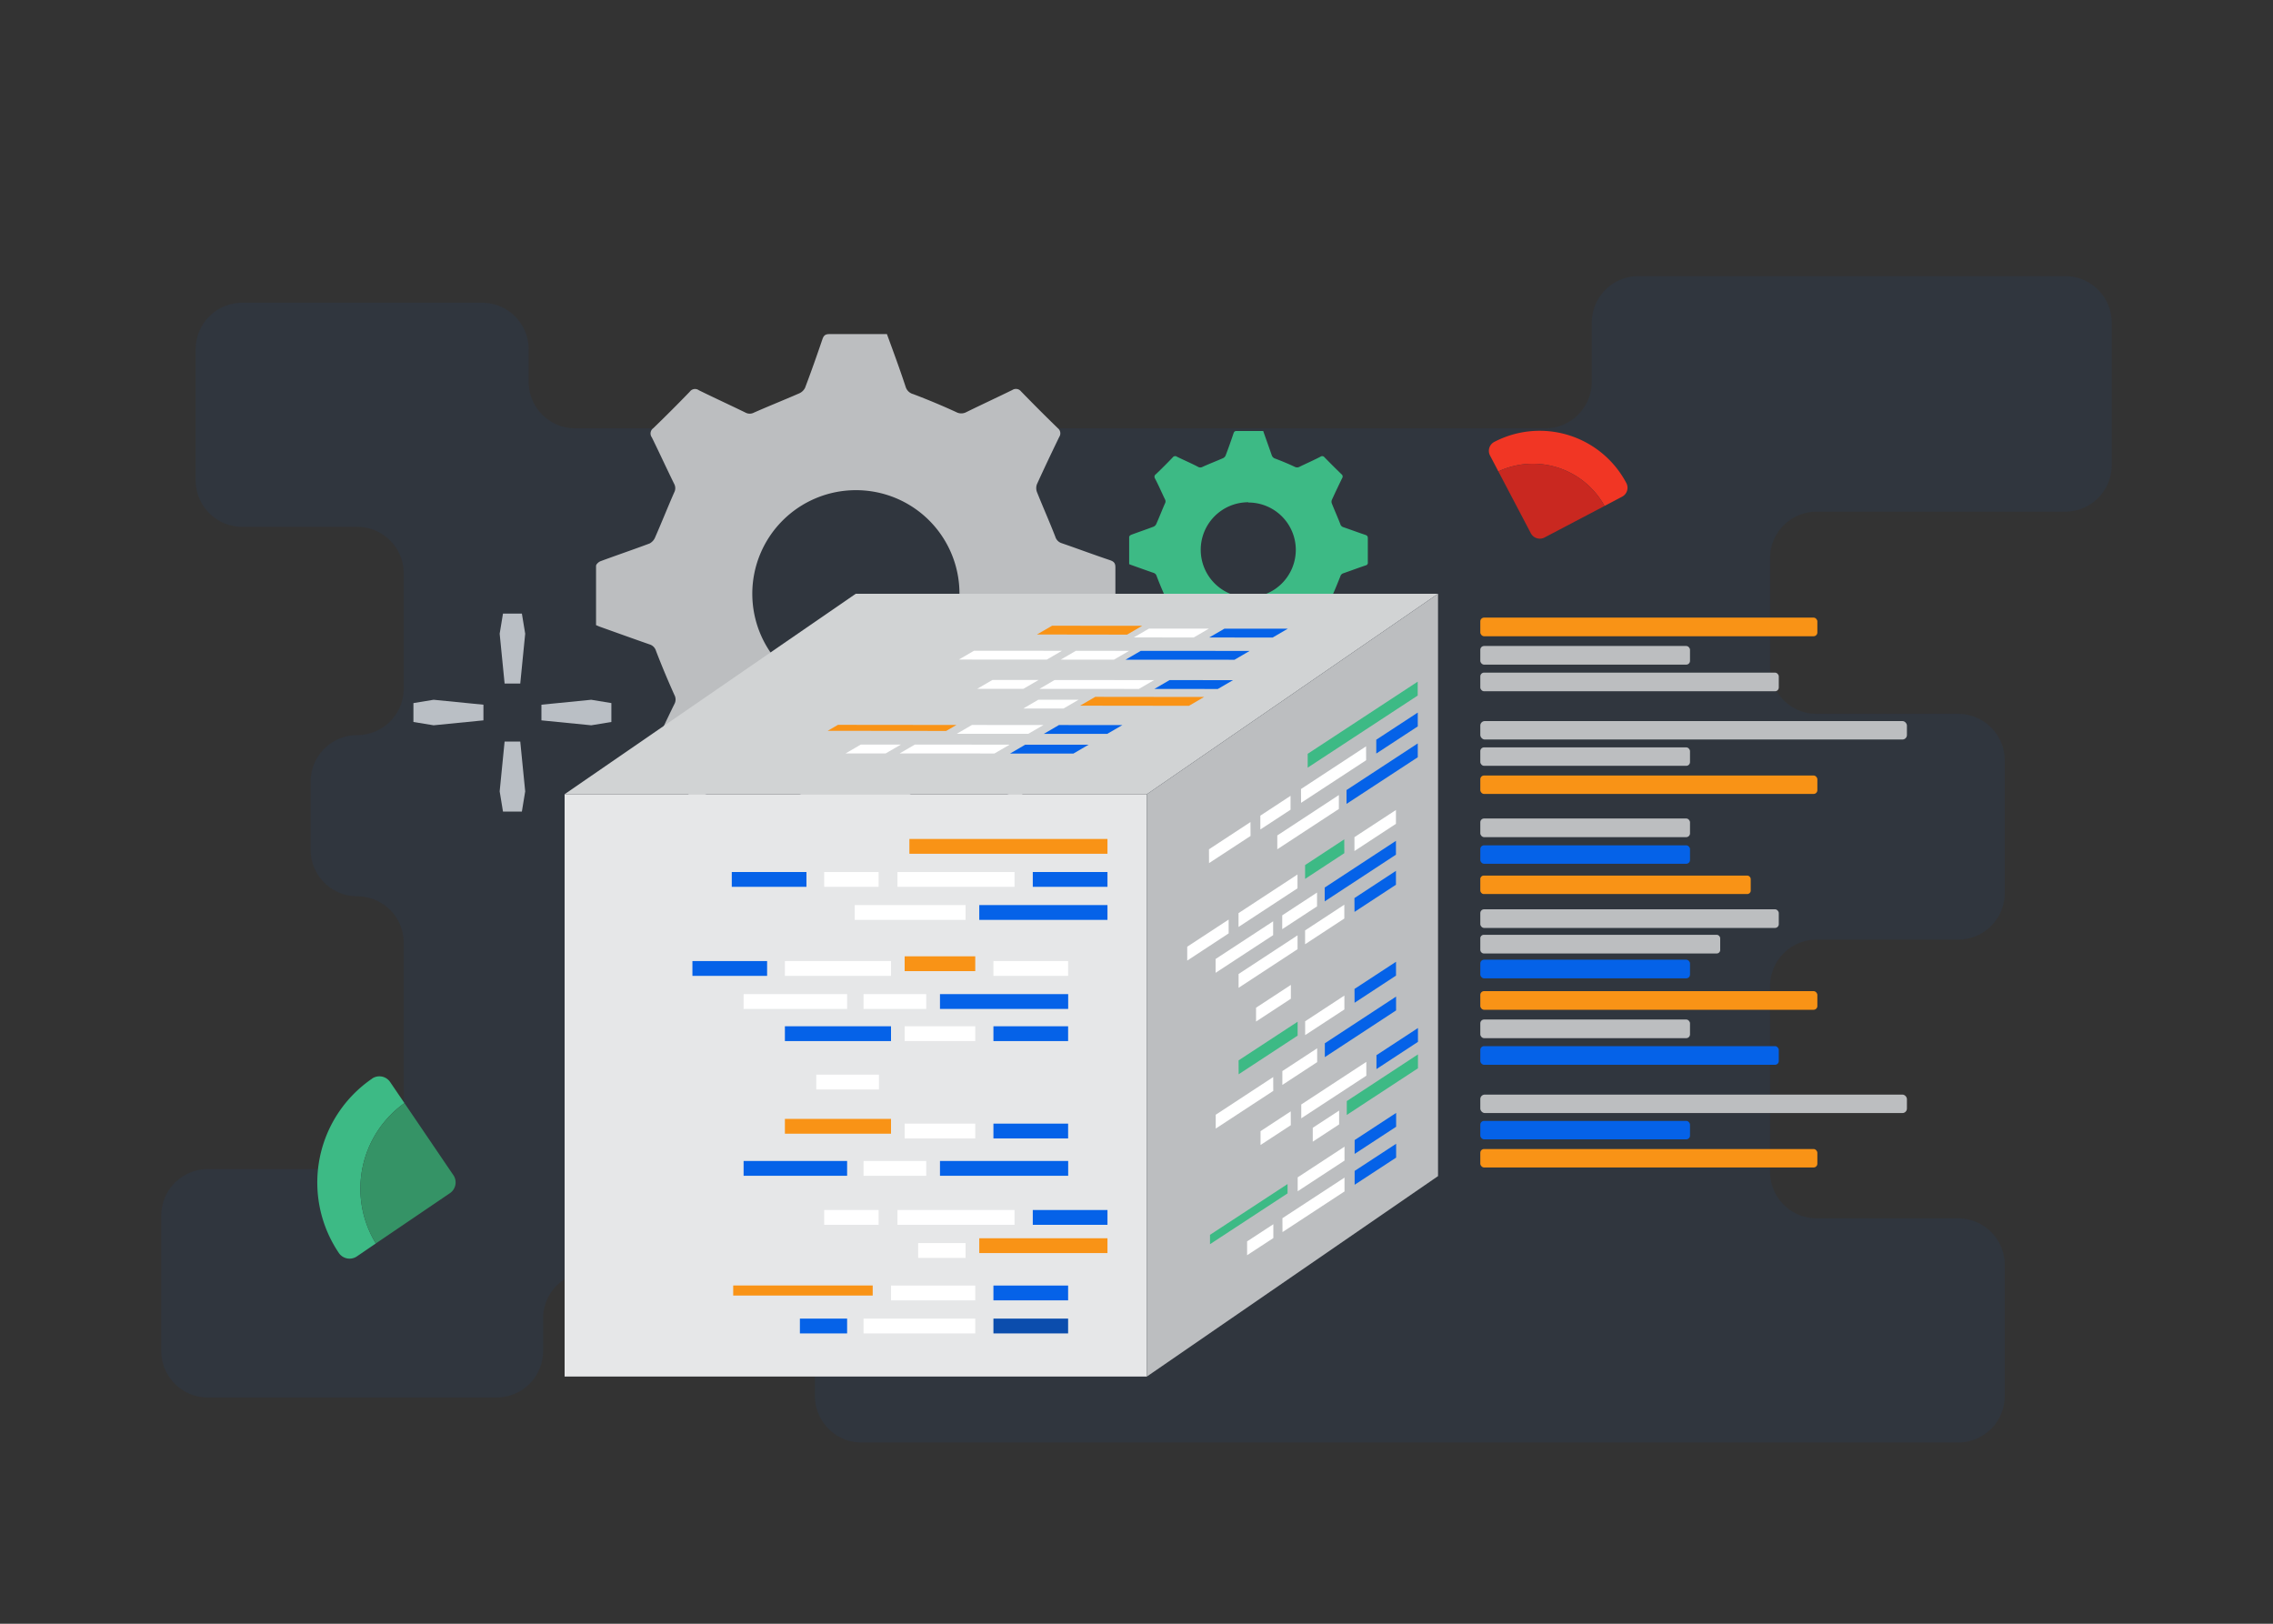 <svg id="Layer_1" data-name="Layer 1" xmlns="http://www.w3.org/2000/svg" viewBox="0 0 350 250"><rect x="0" y="0" width="350" height="250" fill="#333333" stroke="none"/><defs><style>.cls-1{opacity:0.06;isolation:isolate;}.cls-2{fill:#0562e8;}.cls-3{fill:#f13624;}.cls-4{fill:#c92820;}.cls-5{fill:#3dba85;}.cls-6{fill:#359366;}.cls-7{fill:#babfc5;}.cls-8{fill:#bcbec0;}.cls-9{fill:#e6e7e8;}.cls-10{fill:#d1d3d4;}.cls-11{fill:#f99316;}.cls-12{fill:#fff;}.cls-13{fill:#0b4dad;}</style></defs><title>Tao Of Xenonstack Illustrations</title><g class="cls-1"><path class="cls-2" d="M62.17,172.81v-27.6A7.18,7.18,0,0,0,55,138h0a7.17,7.17,0,0,1-7.17-7.17V120.35A7.17,7.17,0,0,1,55,113.18h0A7.18,7.18,0,0,0,62.17,106V88.29A7.18,7.18,0,0,0,55,81.12H37.3A7.17,7.17,0,0,1,30.13,74V53.78a7.17,7.17,0,0,1,7.17-7.17H74.24a7.17,7.17,0,0,1,7.17,7.17v5a7.17,7.17,0,0,0,7.17,7.17H237.92a7.17,7.17,0,0,0,7.18-7.17V49.69a7.18,7.18,0,0,1,7.17-7.18H318a7.18,7.18,0,0,1,7.17,7.18V71.61A7.17,7.17,0,0,1,318,78.78H279.73A7.17,7.17,0,0,0,272.56,86v16.74a7.17,7.17,0,0,0,7.17,7.17h21.79A7.18,7.18,0,0,1,308.7,117V137.5a7.18,7.18,0,0,1-7.18,7.17H279.73a7.17,7.17,0,0,0-7.17,7.17v28.57a7.17,7.17,0,0,0,7.17,7.17h21.79a7.18,7.18,0,0,1,7.18,7.18v20.17a7.18,7.18,0,0,1-7.18,7.17H132.66a7.18,7.18,0,0,1-7.18-7.17V203a7.18,7.18,0,0,0-7.17-7.18H90.8A7.18,7.18,0,0,0,83.63,203v5a7.17,7.17,0,0,1-7.17,7.17H32a7.17,7.17,0,0,1-7.17-7.17V187.15A7.17,7.17,0,0,1,32,180H55A7.18,7.18,0,0,0,62.17,172.81Z"/></g><path class="cls-3" d="M250.43,74.38a1.55,1.55,0,0,1-.65,2.09l-2.71,1.43a12.6,12.6,0,0,0-16.35-5.32l-1.28-2.44a1.55,1.55,0,0,1,.65-2.1,15.1,15.1,0,0,1,20.34,6.34Z"/><path class="cls-4" d="M247.07,77.9l-9.25,4.86a1.56,1.56,0,0,1-2.1-.66l-5-9.52a12.6,12.6,0,0,1,16.35,5.32Z"/><path class="cls-5" d="M57.3,166.06a2,2,0,0,1,2.77.53l2.21,3.25a16.17,16.17,0,0,0-4.41,21.61l-2.93,2a2,2,0,0,1-2.76-.53,19.38,19.38,0,0,1,5.12-26.85Z"/><path class="cls-6" d="M62.28,169.84l7.53,11.09a2,2,0,0,1-.52,2.77l-11.42,7.75a16.17,16.17,0,0,1,4.41-21.61Z"/><polygon class="cls-7" points="80.11 105.24 77.7 105.24 76.94 97.57 77.45 94.47 80.36 94.47 80.87 97.57 80.11 105.24"/><polygon class="cls-7" points="77.7 114.17 80.11 114.17 80.87 121.84 80.36 124.95 77.45 124.95 76.94 121.84 77.7 114.17"/><polygon class="cls-7" points="83.37 110.91 83.37 108.5 91.04 107.74 94.14 108.25 94.14 111.16 91.04 111.67 83.37 110.91"/><polygon class="cls-7" points="74.44 108.5 74.44 110.91 66.77 111.67 63.66 111.16 63.66 108.25 66.77 107.74 74.44 108.5"/><path class="cls-5" d="M190,103c-.45-1.25-.9-2.49-1.33-3.73a.74.74,0,0,0-.53-.51c-1-.4-2.06-.83-3.07-1.28a.66.66,0,0,0-.65,0c-1.09.54-2.2,1-3.29,1.58a.45.45,0,0,1-.61-.1q-1.29-1.32-2.61-2.61a.45.45,0,0,1-.1-.61c.54-1.09,1-2.2,1.58-3.29a.66.66,0,0,0,0-.65c-.45-1-.89-2.06-1.29-3.11a.7.7,0,0,0-.45-.48c-1.17-.4-2.32-.82-3.48-1.23l-.3-.12c0-1.4,0-2.8,0-4.19,0-.12.18-.28.31-.33,1.15-.43,2.32-.82,3.47-1.26a.84.84,0,0,0,.41-.44c.45-1,.87-2.1,1.33-3.14a.63.63,0,0,0,0-.61c-.53-1.09-1-2.2-1.58-3.29A.47.47,0,0,1,178,73q1.32-1.26,2.58-2.58a.46.46,0,0,1,.65-.1c1.09.54,2.2,1,3.29,1.58a.66.66,0,0,0,.61,0c1-.46,2.1-.88,3.15-1.34a.8.8,0,0,0,.43-.4c.44-1.14.84-2.28,1.23-3.44.09-.26.2-.37.49-.36,1.35,0,2.7,0,4.08,0,.44,1.26.89,2.5,1.32,3.74a.8.8,0,0,0,.53.51q1.55.58,3,1.26a.78.78,0,0,0,.74,0c1.08-.53,2.17-1,3.24-1.56a.44.44,0,0,1,.61.1c.86.88,1.73,1.75,2.62,2.61a.44.44,0,0,1,.09.61c-.54,1.11-1.07,2.22-1.58,3.34a.75.75,0,0,0,0,.55c.42,1.06.89,2.1,1.3,3.16a.7.7,0,0,0,.45.48c1.14.39,2.26.81,3.4,1.19.28.1.39.21.39.52,0,1.24,0,2.47,0,3.7a.41.41,0,0,1-.33.48c-1.15.39-2.28.81-3.43,1.21a.71.71,0,0,0-.48.5c-.4,1-.83,2.06-1.28,3.07a.71.71,0,0,0,0,.69c.53,1.08,1,2.17,1.56,3.25a.47.47,0,0,1-.1.65Q205.21,97.66,204,99a.47.47,0,0,1-.65.1c-1.09-.54-2.2-1-3.29-1.58a.63.63,0,0,0-.61,0c-1,.46-2.1.88-3.14,1.33a.84.84,0,0,0-.44.41c-.43,1.14-.84,2.28-1.23,3.43a.44.44,0,0,1-.49.37C192.75,103,191.4,103,190,103Zm2.2-25.67a7.32,7.32,0,1,0,7.33,7.32A7.3,7.3,0,0,0,192.23,77.37Z"/><path class="cls-8" d="M126.94,131.39c-1-2.73-2-5.42-2.89-8.14a1.65,1.65,0,0,0-1.16-1.1c-2.25-.87-4.48-1.81-6.69-2.79a1.42,1.42,0,0,0-1.41,0c-2.38,1.17-4.78,2.27-7.16,3.44a1,1,0,0,1-1.33-.21c-1.87-1.93-3.77-3.82-5.69-5.69a1,1,0,0,1-.21-1.33c1.16-2.38,2.27-4.79,3.44-7.16a1.46,1.46,0,0,0,0-1.42c-1-2.23-1.95-4.49-2.83-6.78a1.47,1.47,0,0,0-1-1c-2.53-.88-5.05-1.79-7.57-2.69-.21-.07-.41-.17-.66-.27,0-3,0-6.09,0-9.12,0-.25.4-.61.68-.72,2.51-.93,5.05-1.79,7.56-2.73a1.88,1.88,0,0,0,.88-1c1-2.27,1.91-4.58,2.91-6.85a1.4,1.4,0,0,0,0-1.33c-1.17-2.38-2.27-4.78-3.44-7.16a1,1,0,0,1,.22-1.41q2.86-2.76,5.62-5.62a1,1,0,0,1,1.41-.22c2.38,1.17,4.78,2.27,7.16,3.43a1.39,1.39,0,0,0,1.33,0c2.27-1,4.58-1.92,6.85-2.91a1.86,1.86,0,0,0,1-.89c.94-2.47,1.83-5,2.67-7.47.2-.59.44-.81,1.07-.81,2.94,0,5.88,0,8.87,0,1,2.73,2,5.43,2.89,8.14a1.65,1.65,0,0,0,1.16,1.1q3.35,1.27,6.6,2.76a1.65,1.65,0,0,0,1.6,0c2.35-1.15,4.72-2.25,7.07-3.4a1,1,0,0,1,1.33.22c1.87,1.92,3.76,3.82,5.69,5.69a1,1,0,0,1,.19,1.33c-1.17,2.41-2.32,4.83-3.43,7.27a1.71,1.71,0,0,0,0,1.2c.92,2.31,1.93,4.57,2.83,6.89a1.49,1.49,0,0,0,1,1c2.47.85,4.92,1.77,7.4,2.6.61.21.86.45.85,1.14,0,2.69,0,5.37,0,8a.9.9,0,0,1-.72,1c-2.5.85-5,1.78-7.48,2.63a1.57,1.57,0,0,0-1,1.11q-1.31,3.38-2.79,6.68a1.53,1.53,0,0,0,0,1.51c1.14,2.35,2.23,4.72,3.39,7.07a1,1,0,0,1-.22,1.41q-2.87,2.76-5.63,5.62a1,1,0,0,1-1.41.21c-2.37-1.16-4.78-2.27-7.16-3.43a1.35,1.35,0,0,0-1.32,0c-2.27,1-4.58,1.91-6.85,2.9a1.86,1.86,0,0,0-1,.89q-1.41,3.72-2.67,7.48c-.2.58-.44.81-1.07.8C132.87,131.37,129.93,131.39,126.94,131.39Zm4.8-55.92a15.95,15.95,0,1,0,16,16A15.92,15.92,0,0,0,131.74,75.47Z"/><rect class="cls-9" x="86.94" y="122.28" width="89.66" height="89.66"/><polygon class="cls-10" points="176.6 122.28 86.94 122.28 131.77 91.42 221.43 91.42 176.6 122.28"/><polygon class="cls-8" points="221.43 181.08 176.6 211.94 176.6 122.28 221.43 91.42 221.43 181.08"/><rect class="cls-11" x="140.04" y="129.17" width="30.5" height="2.28" transform="translate(310.57 260.62) rotate(-180)"/><rect class="cls-2" x="159.04" y="134.26" width="11.5" height="2.28" transform="translate(329.57 270.8) rotate(-180)"/><rect class="cls-12" x="138.19" y="134.26" width="18.03" height="2.28" transform="translate(294.41 270.8) rotate(-180)"/><rect class="cls-12" x="131.6" y="139.35" width="17.07" height="2.28" transform="translate(280.28 280.98) rotate(-180)"/><rect class="cls-12" x="126.91" y="134.26" width="8.38" height="2.28" transform="translate(262.2 270.8) rotate(-180)"/><rect class="cls-2" x="112.69" y="134.26" width="11.5" height="2.28" transform="translate(236.87 270.8) rotate(-180)"/><rect class="cls-2" x="150.8" y="139.35" width="19.74" height="2.28" transform="translate(321.33 280.98) rotate(-180)"/><rect class="cls-2" x="159.04" y="186.29" width="11.5" height="2.28" transform="translate(329.57 374.87) rotate(-180)"/><rect class="cls-12" x="138.19" y="186.29" width="18.03" height="2.28" transform="translate(294.41 374.87) rotate(-180)"/><rect class="cls-12" x="141.37" y="191.38" width="7.3" height="2.28" transform="translate(290.05 385.05) rotate(-180)"/><rect class="cls-12" x="126.91" y="186.29" width="8.38" height="2.28" transform="translate(262.2 374.87) rotate(-180)"/><rect class="cls-11" x="150.8" y="190.65" width="19.74" height="2.28" transform="translate(321.33 383.58) rotate(-180)"/><rect class="cls-12" x="152.98" y="147.97" width="11.5" height="2.28" transform="translate(317.45 298.22) rotate(-180)"/><rect class="cls-11" x="139.29" y="147.23" width="10.87" height="2.28" transform="translate(289.46 296.75) rotate(-180)"/><rect class="cls-12" x="132.96" y="153.06" width="9.65" height="2.28" transform="translate(275.58 308.4) rotate(-180)"/><rect class="cls-12" x="114.49" y="153.06" width="15.94" height="2.28" transform="translate(244.93 308.4) rotate(-180)"/><rect class="cls-12" x="120.85" y="147.97" width="16.34" height="2.28" transform="translate(258.05 298.22) rotate(-180)"/><rect class="cls-2" x="152.98" y="158.01" width="11.5" height="2.28" transform="translate(317.45 318.3) rotate(-180)"/><rect class="cls-12" x="139.29" y="158.01" width="10.87" height="2.28" transform="translate(289.46 318.3) rotate(-180)"/><rect class="cls-2" x="120.85" y="158.01" width="16.34" height="2.28" transform="translate(258.05 318.3) rotate(-180)"/><rect class="cls-2" x="106.63" y="147.97" width="11.5" height="2.28" transform="translate(224.75 298.22) rotate(-180)"/><rect class="cls-2" x="144.73" y="153.06" width="19.74" height="2.28" transform="translate(309.21 308.4) rotate(-180)"/><rect class="cls-2" x="152.98" y="197.93" width="11.5" height="2.28" transform="translate(317.45 398.14) rotate(-180)"/><rect class="cls-12" x="137.19" y="197.93" width="12.97" height="2.28" transform="translate(287.36 398.14) rotate(-180)"/><rect class="cls-12" x="132.96" y="203.02" width="17.2" height="2.28" transform="translate(283.13 408.32) rotate(-180)"/><rect class="cls-2" x="123.16" y="203.02" width="7.27" height="2.28" transform="translate(253.6 408.32) rotate(-180)"/><rect class="cls-11" x="112.9" y="197.93" width="21.48" height="1.55" transform="translate(247.28 397.4) rotate(-180)"/><rect class="cls-13" x="152.98" y="203.02" width="11.5" height="2.28" transform="translate(317.45 408.32) rotate(-180)"/><rect class="cls-12" x="132.96" y="178.75" width="9.65" height="2.28" transform="translate(275.58 359.78) rotate(-180)"/><rect class="cls-2" x="114.49" y="178.75" width="15.94" height="2.28" transform="translate(244.93 359.78) rotate(-180)"/><rect class="cls-2" x="152.98" y="173" width="11.5" height="2.28" transform="translate(317.45 348.28) rotate(-180)"/><rect class="cls-12" x="139.29" y="173" width="10.87" height="2.28" transform="translate(289.46 348.28) rotate(-180)"/><rect class="cls-11" x="120.85" y="172.26" width="16.34" height="2.28" transform="translate(258.05 346.81) rotate(-180)"/><rect class="cls-2" x="144.73" y="178.75" width="19.74" height="2.28" transform="translate(309.21 359.78) rotate(-180)"/><rect class="cls-12" x="125.68" y="165.45" width="9.65" height="2.28" transform="translate(261.02 333.19) rotate(-180)"/><polygon class="cls-2" points="177.76 106.07 187.52 106.08 189.86 104.72 180.09 104.71 177.76 106.07"/><polygon class="cls-12" points="160.06 106.06 175.37 106.07 177.71 104.71 162.39 104.7 160.06 106.06"/><polygon class="cls-12" points="157.56 109.09 163.76 109.09 166.09 107.73 159.89 107.73 157.56 109.09"/><polygon class="cls-12" points="150.48 106.05 157.59 106.05 159.93 104.69 152.81 104.69 150.48 106.05"/><polygon class="cls-11" points="166.31 108.65 183.08 108.67 185.41 107.31 168.65 107.29 166.31 108.65"/><polygon class="cls-2" points="160.73 112.99 170.49 112.99 172.82 111.64 163.06 111.63 160.73 112.99"/><polygon class="cls-12" points="147.32 112.98 158.34 112.98 160.67 111.63 149.66 111.62 147.32 112.98"/><polygon class="cls-12" points="138.53 116 153.13 116.01 155.47 114.65 140.87 114.64 138.53 116"/><polygon class="cls-12" points="130.21 116 136.38 116 138.72 114.64 132.54 114.64 130.21 116"/><polygon class="cls-11" points="127.45 112.52 145.69 112.54 147.27 111.62 129.03 111.6 127.45 112.52"/><polygon class="cls-2" points="155.53 116.02 165.29 116.02 167.62 114.66 157.86 114.66 155.53 116.02"/><polygon class="cls-12" points="163.33 101.56 171.52 101.57 173.86 100.21 165.67 100.2 163.33 101.56"/><polygon class="cls-12" points="147.65 101.55 161.18 101.56 163.52 100.2 149.98 100.19 147.65 101.55"/><polygon class="cls-2" points="186.2 98.15 195.96 98.16 198.29 96.8 188.53 96.8 186.2 98.15"/><polygon class="cls-12" points="174.58 98.14 183.81 98.15 186.14 96.79 176.91 96.79 174.58 98.14"/><polygon class="cls-11" points="159.67 97.69 173.55 97.71 175.88 96.35 162 96.34 159.67 97.69"/><polygon class="cls-2" points="173.32 101.57 190.09 101.58 192.42 100.22 175.66 100.21 173.32 101.57"/><polygon class="cls-5" points="201.36 118.19 218.3 107.09 218.3 104.95 201.36 116.06 201.36 118.19"/><polygon class="cls-2" points="211.92 116.02 218.31 111.84 218.31 109.71 211.92 113.89 211.92 116.02"/><polygon class="cls-12" points="200.34 123.61 210.36 117.05 210.35 114.91 200.33 121.48 200.34 123.61"/><polygon class="cls-12" points="196.68 130.76 206.16 124.55 206.16 122.41 196.68 128.63 196.68 130.76"/><polygon class="cls-12" points="194.07 127.71 198.72 124.67 198.72 122.53 194.07 125.58 194.07 127.71"/><polygon class="cls-12" points="186.17 132.89 192.56 128.71 192.55 126.57 186.16 130.76 186.17 132.89"/><polygon class="cls-2" points="207.34 123.77 218.31 116.59 218.31 114.46 207.34 121.64 207.34 123.77"/><polygon class="cls-2" points="211.95 164.6 218.34 160.41 218.34 158.28 211.95 162.46 211.95 164.6"/><polygon class="cls-12" points="200.37 172.18 210.39 165.62 210.39 163.49 200.37 170.05 200.37 172.18"/><polygon class="cls-12" points="202.14 175.78 206.2 173.12 206.2 170.99 202.14 173.64 202.14 175.78"/><polygon class="cls-12" points="194.1 176.29 198.76 173.24 198.75 171.11 194.1 174.16 194.1 176.29"/><polygon class="cls-5" points="207.38 171.66 218.34 164.48 218.34 162.34 207.38 169.53 207.38 171.66"/><polygon class="cls-12" points="208.56 131.03 214.95 126.84 214.95 124.71 208.56 128.89 208.56 131.03"/><polygon class="cls-5" points="200.96 135.32 207 131.36 206.99 129.23 200.96 133.19 200.96 135.32"/><polygon class="cls-12" points="197.44 143.06 202.8 139.55 202.8 137.42 197.44 140.93 197.44 143.06"/><polygon class="cls-12" points="187.18 149.78 196.04 143.98 196.04 141.85 187.18 147.65 187.18 149.78"/><polygon class="cls-12" points="190.71 142.72 199.79 136.77 199.79 134.64 190.71 140.59 190.71 142.72"/><polygon class="cls-2" points="208.57 140.4 214.95 136.22 214.95 134.08 208.56 138.27 208.57 140.4"/><polygon class="cls-12" points="200.96 145.38 207 141.42 207 139.29 200.96 143.25 200.96 145.38"/><polygon class="cls-12" points="190.72 152.09 199.8 146.14 199.8 144.01 190.72 149.96 190.72 152.09"/><polygon class="cls-12" points="182.81 147.9 189.19 143.71 189.19 141.58 182.81 145.76 182.81 147.9"/><polygon class="cls-2" points="203.98 138.78 214.95 131.59 214.95 129.46 203.98 136.65 203.98 138.78"/><polygon class="cls-2" points="208.59 177.66 214.98 173.48 214.98 171.35 208.59 175.53 208.59 177.66"/><polygon class="cls-12" points="199.82 183.41 207.03 178.69 207.03 176.55 199.82 181.27 199.82 183.41"/><polygon class="cls-12" points="197.48 189.7 207.03 183.44 207.03 181.31 197.47 187.56 197.48 189.7"/><polygon class="cls-12" points="192.03 193.26 196.07 190.62 196.07 188.49 192.03 191.13 192.03 193.26"/><polygon class="cls-5" points="186.32 191.56 198.26 183.74 198.26 182.3 186.32 190.12 186.32 191.56"/><polygon class="cls-2" points="208.59 182.41 214.98 178.23 214.98 176.1 208.59 180.28 208.59 182.41"/><polygon class="cls-12" points="197.46 167.04 202.82 163.53 202.82 161.4 197.46 164.91 197.46 167.04"/><polygon class="cls-12" points="187.2 173.76 196.06 167.96 196.05 165.83 187.2 171.63 187.2 173.76"/><polygon class="cls-2" points="208.58 154.39 214.96 150.21 214.96 148.08 208.57 152.26 208.58 154.39"/><polygon class="cls-12" points="200.97 159.37 207.01 155.42 207.01 153.28 200.97 157.24 200.97 159.37"/><polygon class="cls-5" points="190.73 165.4 199.81 159.45 199.81 157.31 190.72 163.26 190.73 165.4"/><polygon class="cls-2" points="204 162.76 214.97 155.57 214.97 153.44 204 160.63 204 162.76"/><polygon class="cls-12" points="193.41 157.28 198.77 153.77 198.77 151.64 193.41 155.15 193.41 157.28"/><rect class="cls-11" x="227.94" y="95.09" width="51.9" height="2.87" rx="0.58"/><rect class="cls-8" x="227.94" y="99.46" width="32.29" height="2.87" rx="0.58"/><rect class="cls-8" x="227.94" y="126.02" width="32.29" height="2.87" rx="0.58"/><rect class="cls-2" x="227.94" y="147.76" width="32.29" height="2.87" rx="0.58"/><rect class="cls-8" x="227.94" y="103.56" width="45.96" height="2.87" rx="0.58"/><rect class="cls-8" x="227.94" y="140" width="45.96" height="2.87" rx="0.58"/><rect class="cls-8" x="227.94" y="143.93" width="36.94" height="2.87" rx="0.52"/><rect class="cls-11" x="227.94" y="119.4" width="51.9" height="2.84" rx="0.58"/><rect class="cls-11" x="227.94" y="134.81" width="41.64" height="2.84" rx="0.52"/><rect class="cls-8" x="227.94" y="115.07" width="32.29" height="2.84" rx="0.58"/><rect class="cls-2" x="227.94" y="130.15" width="32.29" height="2.84" rx="0.58"/><rect class="cls-8" x="227.94" y="111.02" width="65.69" height="2.84" rx="0.69"/><rect class="cls-11" x="227.94" y="152.6" width="51.9" height="2.87" rx="0.58"/><rect class="cls-8" x="227.94" y="156.97" width="32.29" height="2.87" rx="0.58"/><rect class="cls-2" x="227.94" y="161.07" width="45.96" height="2.87" rx="0.58"/><rect class="cls-11" x="227.94" y="176.91" width="51.9" height="2.84" rx="0.58"/><rect class="cls-2" x="227.94" y="172.58" width="32.29" height="2.84" rx="0.58"/><rect class="cls-8" x="227.94" y="168.53" width="65.69" height="2.84" rx="0.69"/></svg>